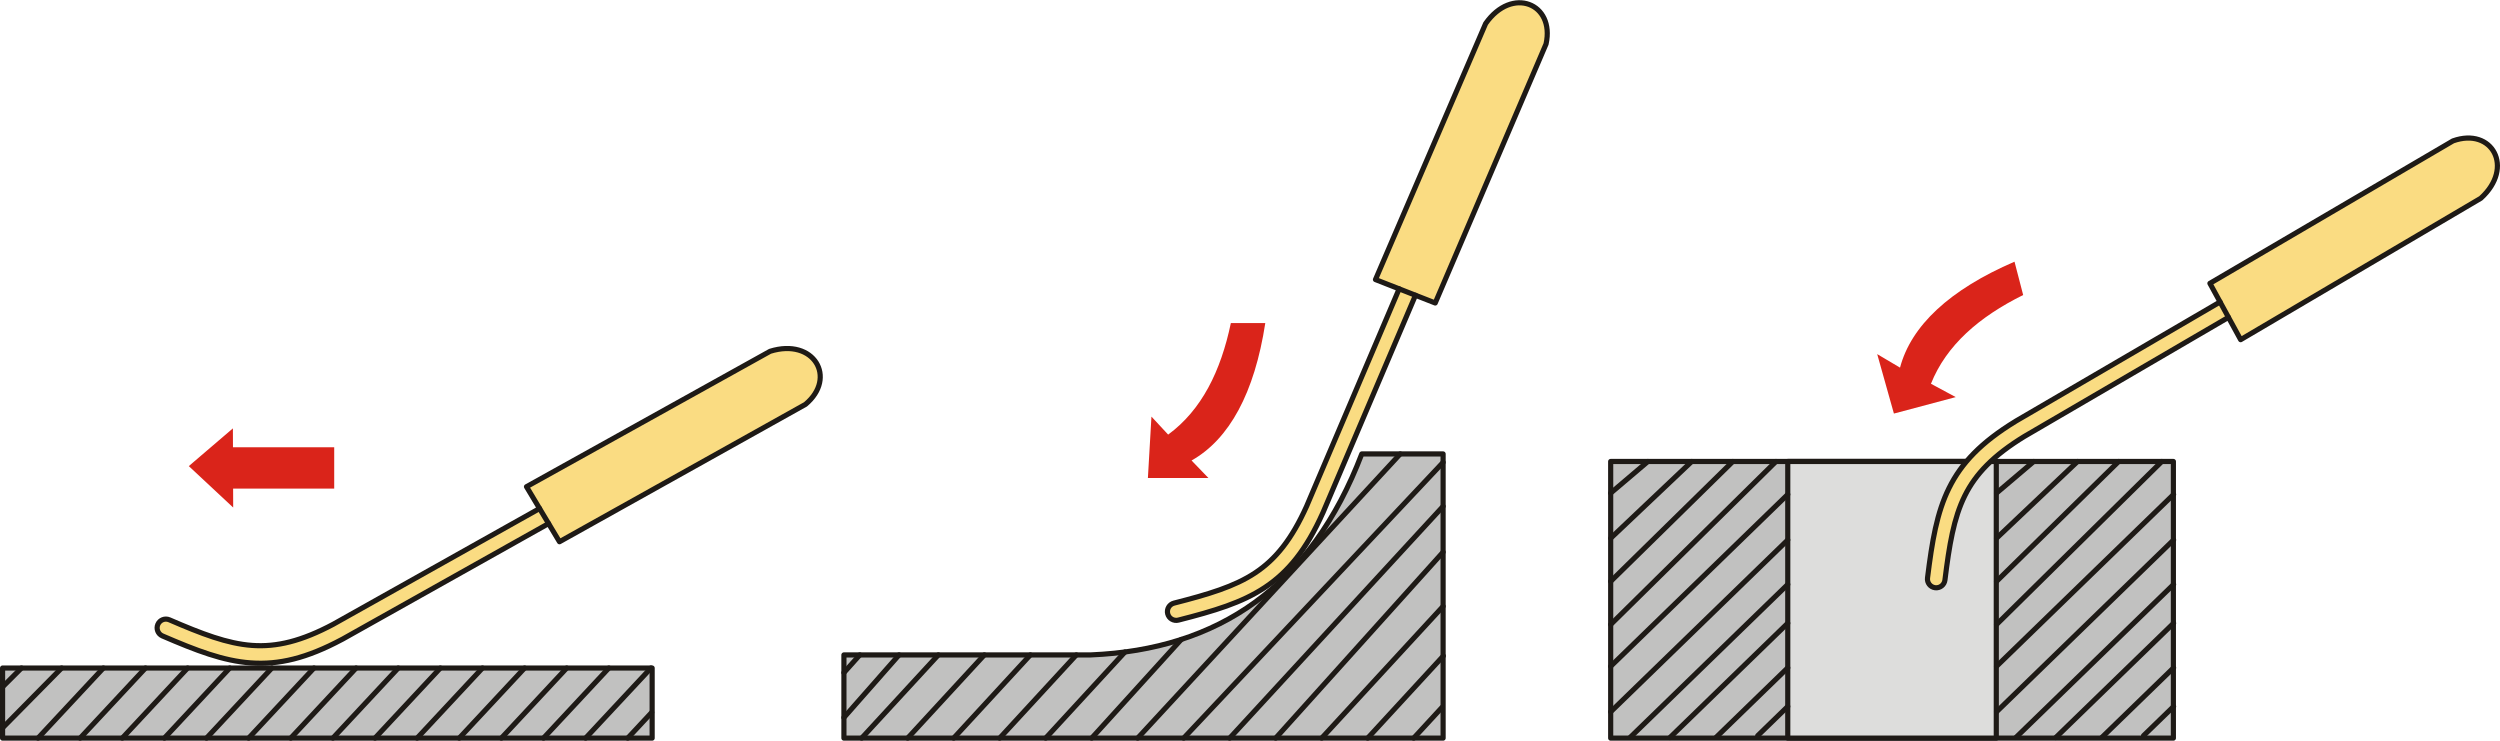 <?xml version="1.0" encoding="UTF-8"?>
<!DOCTYPE svg PUBLIC "-//W3C//DTD SVG 1.1//EN" "http://www.w3.org/Graphics/SVG/1.1/DTD/svg11.dtd">
<!-- Creator: CorelDRAW 2018 (64-Bit) -->
<svg xmlns="http://www.w3.org/2000/svg" xml:space="preserve" width="2858px" height="847px" version="1.1" style="shape-rendering:geometricPrecision; text-rendering:geometricPrecision; image-rendering:optimizeQuality; fill-rule:evenodd; clip-rule:evenodd"
viewBox="0 0 2858 846.52"
 xmlns:xlink="http://www.w3.org/1999/xlink">
 <defs>
  <style type="text/css">
   <![CDATA[
    .str0 {stroke:#1E1A16;stroke-width:5.9;stroke-linecap:round;stroke-linejoin:round;stroke-miterlimit:22.926}
    .fil1 {fill:none}
    .fil4 {fill:#DDDDDC}
    .fil2 {fill:#C1C1C0}
    .fil0 {fill:#FADC82}
    .fil3 {fill:#DA241A}
   ]]>
  </style>
 </defs>
 <g id="Layer_x0020_1">
  <g id="_1978650953680">
   <g>
    <g>
     <path class="fil0 str0" d="M880.35 401.38l-278.46 154.78 14.95 24.94 -235.3 131.99 0.01 0.02c-36.9,19.72 -65.35,26.51 -93.38,24.49 -28.45,-2.05 -57.41,-13.23 -94.56,-29.27 -5.09,-2.19 -10.99,0.17 -13.17,5.25 -2.19,5.09 0.16,10.99 5.25,13.18 38.96,16.82 69.56,28.57 101.06,30.84 31.87,2.3 63.71,-5.17 104.39,-26.94l0.19 -0.1 0.01 0.02 235.81 -132.28 12.45 20.78 281.2 -157.03c36.5,-30.46 9.65,-76.36 -40.45,-60.67z"/>
     <line class="fil1 str0" x1="616.84" y1="581.1" x2="627.15" y2= "598.3" />
    </g>
    <g>
     <rect class="fil2 str0" x="2.95" y="763.46" width="742.58" height="80.11"/>
     <line class="fil1 str0" x1="2.95" y1="785.06" x2="24.56" y2= "763.46" />
     <line class="fil1 str0" x1="2.95" y1="831.87" x2="70.46" y2= "763.46" />
     <line class="fil1 str0" x1="118.17" y1="763.46" x2="43.46" y2= "843.57" />
     <line class="fil1 str0" x1="166.32" y1="763.46" x2="91.61" y2= "843.57" />
     <line class="fil1 str0" x1="214.48" y1="763.46" x2="139.77" y2= "843.57" />
     <line class="fil1 str0" x1="262.63" y1="763.46" x2="187.92" y2= "843.57" />
     <line class="fil1 str0" x1="310.79" y1="763.46" x2="236.08" y2= "843.57" />
     <line class="fil1 str0" x1="358.94" y1="763.46" x2="284.24" y2= "843.57" />
     <line class="fil1 str0" x1="407.1" y1="763.46" x2="332.39" y2= "843.57" />
     <line class="fil1 str0" x1="455.26" y1="763.46" x2="380.55" y2= "843.57" />
     <line class="fil1 str0" x1="503.41" y1="763.46" x2="428.7" y2= "843.57" />
     <line class="fil1 str0" x1="551.57" y1="763.46" x2="476.86" y2= "843.57" />
     <line class="fil1 str0" x1="599.72" y1="763.46" x2="525.01" y2= "843.57" />
     <line class="fil1 str0" x1="647.88" y1="763.46" x2="573.17" y2= "843.57" />
     <line class="fil1 str0" x1="696.03" y1="763.46" x2="621.32" y2= "843.57" />
     <line class="fil1 str0" x1="744.19" y1="763.46" x2="669.48" y2= "843.57" />
     <line class="fil1 str0" x1="745.01" y1="814.22" x2="717.64" y2= "843.57" />
    </g>
    <polygon class="fil3" points="266.58,579.97 266.5,558.34 382.07,558.34 382.07,511.1 266.33,511.1 266.25,489.47 215.84,532.61 "/>
   </g>
   <g>
    <g>
     <path class="fil0 str0" d="M1698.37 26.72l-125.92 292.64 27.06 10.61 -105.67 248.25 0.02 0c-17.16,38.15 -35.54,60.91 -58.97,76.44 -23.77,15.75 -53.54,24.58 -92.75,34.58 -5.36,1.37 -8.6,6.84 -7.22,12.21 1.38,5.36 6.85,8.59 12.21,7.22 41.13,-10.48 72.53,-19.87 98.86,-37.32 26.63,-17.65 47.28,-43.01 66.19,-85.09l0.08 -0.2 0.03 0.01 105.89 -248.77 22.56 8.84 126.71 -296.1c10.3,-46.41 -39,-66.35 -69.08,-23.32z"/>
     <line class="fil1 str0" x1="1599.51" y1="329.97" x2="1618.18" y2= "337.3" />
    </g>
    <g>
     <path class="fil2 str0" d="M964.77 843.57l684.99 0 0 -324.87 -92.97 0c-57.84,151.39 -163.73,223.71 -309.91,229.76l-282.11 0 0 95.11z"/>
     <line class="fil1 str0" x1="964.77" y1="768.76" x2="982.93" y2= "748.46" />
     <line class="fil1 str0" x1="964.77" y1="820.06" x2="1027.81" y2= "748.46" />
     <line class="fil1 str0" x1="985.07" y1="843.57" x2="1072.7" y2= "748.46" />
     <line class="fil1 str0" x1="1037.66" y1="843.57" x2="1125.29" y2= "748.46" />
     <line class="fil1 str0" x1="1090.25" y1="843.57" x2="1177.88" y2= "748.46" />
     <line class="fil1 str0" x1="1142.84" y1="843.57" x2="1230.46" y2= "748.46" />
     <line class="fil1 str0" x1="1195.43" y1="843.57" x2="1286.06" y2= "745.12" />
     <line class="fil1 str0" x1="1248.01" y1="843.57" x2="1350.41" y2= "730.79" />
     <line class="fil1 str0" x1="1300.6" y1="843.57" x2="1600.74" y2= "518.7" />
     <line class="fil1 str0" x1="1353.19" y1="843.57" x2="1649.76" y2= "528.32" />
     <line class="fil1 str0" x1="1405.78" y1="843.57" x2="1649.76" y2= "578.55" />
     <line class="fil1 str0" x1="1458.37" y1="843.57" x2="1649.76" y2= "630.91" />
     <line class="fil1 str0" x1="1510.96" y1="843.57" x2="1649.76" y2= "692.89" />
     <line class="fil1 str0" x1="1563.55" y1="843.57" x2="1650" y2= "749.64" />
     <line class="fil1 str0" x1="1616.14" y1="843.57" x2="1648.62" y2= "808.32" />
    </g>
    <path class="fil3" d="M1381.47 546.21l-19.28 -20.01c43.1,-24.26 72,-77.14 84.29,-157.13 -13.12,0 -26.24,0 -39.36,0 -11.47,54.94 -33.4,99.42 -71.68,127.54l-19.1 -20.58 -4.06 70.18 69.19 0z"/>
   </g>
   <g>
    <g>
     <rect class="fil2 str0" x="1841.33" y="527.32" width="643.28" height="316.25"/>
     <rect class="fil4 str0" x="2043.77" y="527.32" width="238.38" height="316.25"/>
     <line class="fil1 str0" x1="1841.33" y1="563.45" x2="1883.89" y2= "527.32" />
     <line class="fil1 str0" x1="1841.33" y1="615.08" x2="1933.98" y2= "527.32" />
     <line class="fil1 str0" x1="1841.33" y1="664.4" x2="1980.98" y2= "527.32" />
     <line class="fil1 str0" x1="1841.33" y1="713.72" x2="2030.3" y2= "527.32" />
     <line class="fil1 str0" x1="1841.33" y1="761.5" x2="2043.77" y2= "564.99" />
     <line class="fil1 str0" x1="1841.33" y1="813.52" x2="2043.77" y2= "617.01" />
     <line class="fil1 str0" x1="1863.51" y1="842.84" x2="2043.77" y2= "667.87" />
     <line class="fil1 str0" x1="1909.07" y1="842.93" x2="2043.77" y2= "712.19" />
     <line class="fil1 str0" x1="1961.92" y1="842.62" x2="2043.77" y2= "763.17" />
     <line class="fil1 str0" x1="2009.4" y1="840.78" x2="2043.77" y2= "807.41" />
     <line class="fil1 str0" x1="2282.41" y1="563.45" x2="2324.97" y2= "527.32" />
     <line class="fil1 str0" x1="2282.41" y1="615.08" x2="2375.06" y2= "527.32" />
     <line class="fil1 str0" x1="2282.41" y1="664.4" x2="2422.07" y2= "527.32" />
     <line class="fil1 str0" x1="2282.41" y1="713.72" x2="2471.39" y2= "527.32" />
     <line class="fil1 str0" x1="2282.41" y1="761.5" x2="2484.86" y2= "564.99" />
     <line class="fil1 str0" x1="2282.41" y1="813.52" x2="2484.86" y2= "617.01" />
     <line class="fil1 str0" x1="2304.6" y1="842.84" x2="2484.86" y2= "667.87" />
     <line class="fil1 str0" x1="2350.16" y1="842.93" x2="2484.86" y2= "712.19" />
     <line class="fil1 str0" x1="2403" y1="842.62" x2="2484.86" y2= "763.17" />
     <line class="fil1 str0" x1="2450.49" y1="840.78" x2="2484.86" y2= "807.41" />
    </g>
    <path class="fil3" d="M2146.02 404.59l26.09 15.44c12.64,-47.82 56.54,-89.08 130.88,-121.11 3.3,12.7 6.6,25.4 9.9,38.1 -50.29,24.92 -87.83,57.33 -105.42,101.46l28.32 15.24 -70.67 18.82 -19.1 -67.95z"/>
    <g>
     <path class="fil0 str0" d="M2836.04 226.44l-274.53 161.63 -13.93 -25.52 -233.03 135.97 -0.01 -0.01c-35.69,21.81 -55.97,42.9 -68.43,68.09 -12.64,25.56 -17.68,56.2 -22.67,96.35 -0.7,5.5 -5.71,9.39 -11.21,8.7 -5.49,-0.69 -9.39,-5.71 -8.69,-11.21 5.24,-42.11 10.61,-74.45 24.62,-102.75 14.16,-28.64 36.73,-52.31 76.12,-76.35l0.18 -0.11 -0.01 -0.02 233.53 -136.26 -11.61 -21.27 277.87 -162.85c44.75,-16.04 70.72,30.36 31.8,65.61z"/>
     <line class="fil1 str0" x1="2547.58" y1="362.55" x2="2537.98" y2= "344.95" />
    </g>
   </g>
  </g>
 </g>
</svg>
